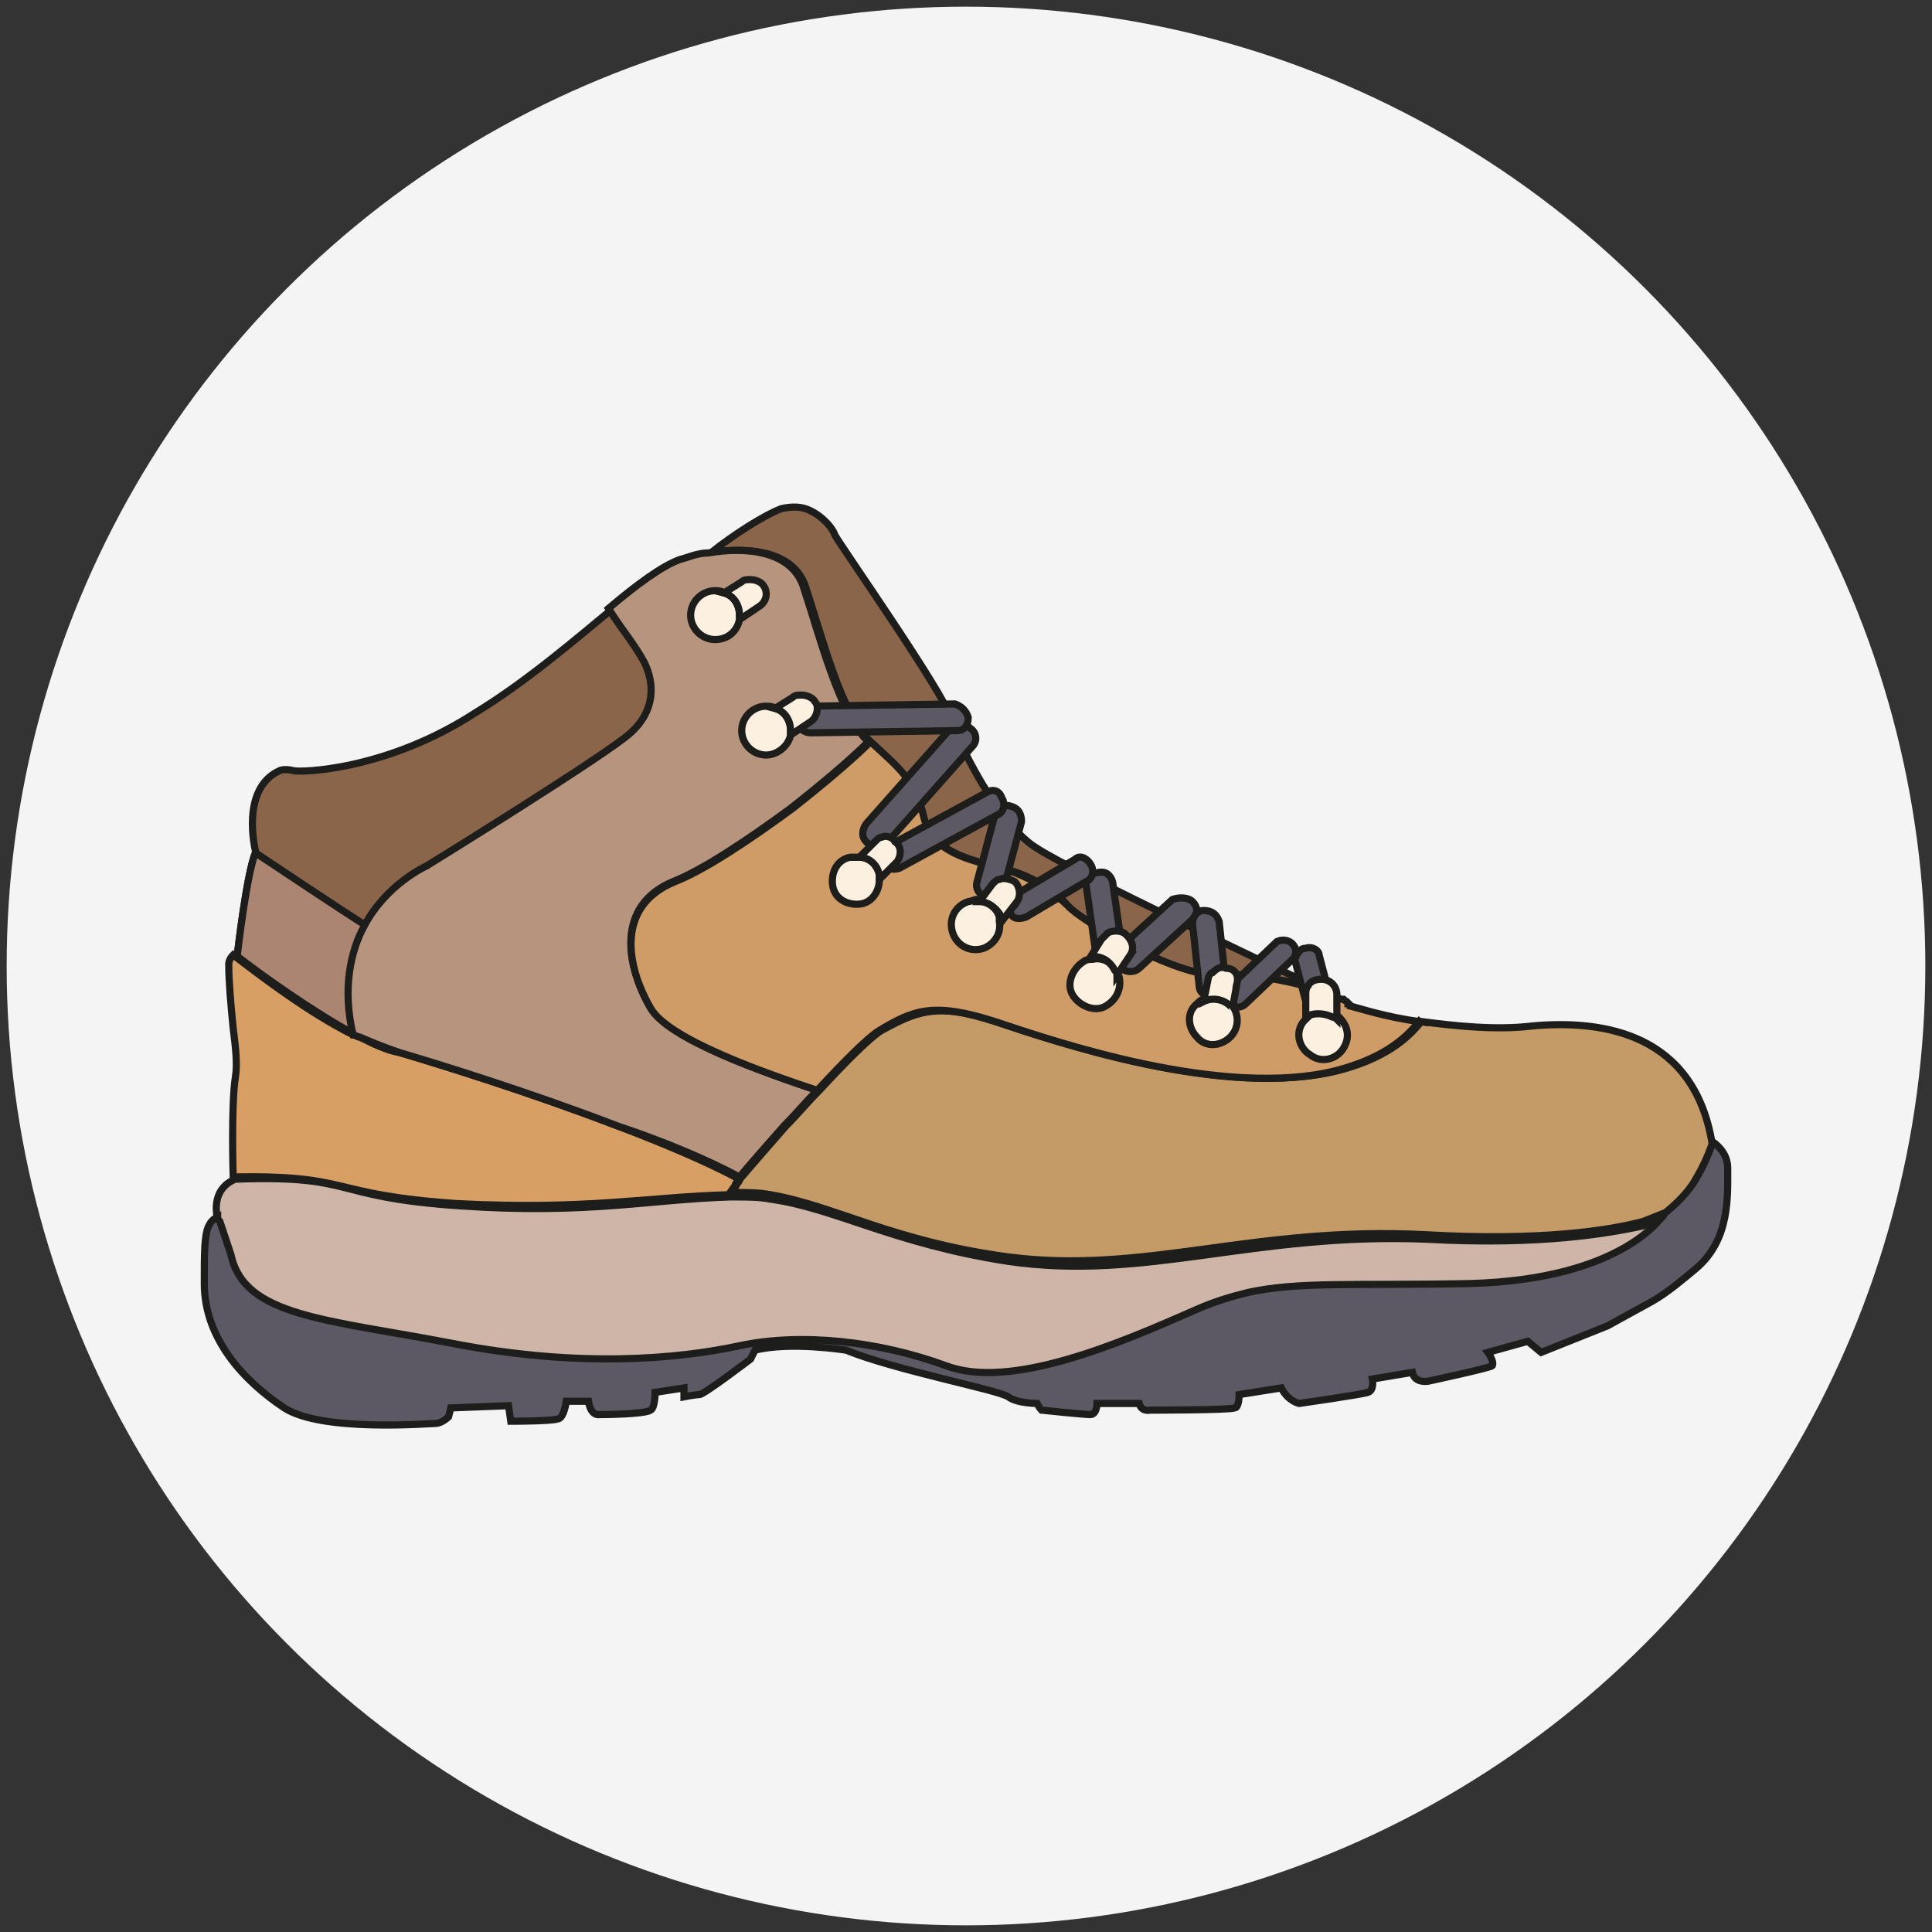 <svg version="1.1" id="Capa_1" xmlns="http://www.w3.org/2000/svg" x="0" y="0" viewBox="0 0 87 87" style="enable-background:new 0 0 87 87" xml:space="preserve"><rect x="0" y="0" width="87" height="87" fill="#333333" stroke="none"/><style>.st1,.st10,.st2,.st4{fill:#8a654a;stroke:#1d1d1b;stroke-width:.322;stroke-miterlimit:10}.st10,.st2,.st4{fill:none}.st10,.st4{fill:#5c5864}.st10{fill:#fcf1e1}</style><circle cx="43.5" cy="43.5" r="43.2" style="fill:#f4f4f4"/><path class="st1" d="M28.5 33c-1.1 1-9.2 6-9.2 6s-1.8.8-2.8 2.7c-.6 1.2-1 2.8-.5 4.9-2-1.1-4.1-2.6-5.4-3.6l.1-.1s.4-3.5.8-4.5v-.1s-.7-2.8 1.1-3.6c0 0 .2-.1.6 0 .3.1 4.2 0 8.2-2.6 2.3-1.4 4.5-3.3 6.2-4.7.7 1.1 1.1 1.4 1.6 2.4.4 1 .4 2.3-.7 3.2z"/><path class="st2" d="M75 54.7s-.3.1-1 .3l1-.3z"/><path class="st2" d="M75 54.7s-.3.1-1 .3l1-.3z"/><path class="st2" d="M75 54.7s-.3.1-1 .3l1-.3z"/><path d="M75 54.7c-.1.1-1.8 3-8.8 3.2-5.3.1-7.7-.1-10 .4-.8.2-1.5.4-2.4.8-3.4 1.5-8.3 3.6-11.2 2.5-2.9-1.1-6.4-1.5-9.3-.9-2.8.6-7.2 1-12.9-.1s-9.4-1.2-10-4l-.4-1.2-.1-.3s0-.1-.1-.2c-.1-.4-.2-1.4.8-1.8 5.5-.2 4.2.8 10.1 1.2 5.8.4 8.6-.3 12.2-.4h.2c.6 0 1.1 0 1.6.1 2.9.4 5.5 2 10.7 2.8 6.2.9 11-1.3 18.8-1 5.3.3 8.4-.3 9.8-.6.6-.4.9-.5 1-.5z" style="fill:#ceb5a7;stroke:#1d1d1b;stroke-width:.322;stroke-miterlimit:10"/><path class="st4" d="M76.4 57.1c-.6.5-1.3 1.1-2 1.5-1.1.6-2 1.1-2 1.1l-3 1.2-.6-.5-1.8.5s.3.4.2.6c-.1.1-2.9.7-2.9.7s-.6.1-.7-.4l-1.8.3s.1.5-.2.6c-.3.1-3.1.5-3.1.5s-.5-.1-.8-.7l-1.9.3s0 .6-.2.6c-.2.1-3.8.1-3.8.1s-.4.1-.5-.3h-1.9s0 .5-.3.5-2.2-.2-2.2-.2-.1-.1-.2-.3c0 0-.9 0-1.3-.3s-5.1-1.2-7.3-2.1c0 0-2.5-.4-4.1 0l-.2.4s-2.1 1.6-2.3 1.6c-.2 0-.7.1-.7.1v-.4l-1.3.2s0 .7-.2.8c-.3.2-2.3.2-2.3.2s-.4.1-.5-.6h-1s-.1.8-.4.8c-.3.1-2.1.1-2.1.1l-.1-.7-2.6.1-.1.4s-.3.3-.6.3-5.1.4-6.8-.7c-1.8-1.2-3.6-3.1-3.6-5.6 0-1.4 0-2.2.2-2.6.1-.2.2-.3.4-.4 0 .1.1.2.1.2l.1.3.4 1.2c.6 2.8 4.3 2.9 10 4s10.1.7 12.9.1c2.8-.6 6.3-.2 9.3.9 2.9 1.1 7.8-1 11.2-2.5.9-.4 1.6-.6 2.4-.8 2.3-.5 4.7-.3 10-.4 7-.2 8.7-3.1 8.8-3.2.5-.4.9-.9 1.3-1.4.3-.5.6-1.1.8-1.7v-.1c.3.2.7.6.7 1.2 0 1.3.1 3.2-1.4 4.5z"/><path d="M33.3 53.1c-.1.1-.2.2-.2.3-.1.1-.2.3-.3.4-3.6.1-6.4.7-12.2.4-5.9-.4-4.7-1.3-10.1-1.2 0 0-.1-3.2.1-4.5.1-.6 0-1.4-.1-2.2-.1-1-.2-2.1-.2-2.9 0 0 0-.2.2-.4 1.3 1 3.4 2.6 5.4 3.6.1 0 .2.1.3.1.6.3 1.2.6 1.8.7 1.7.5 5.9 1.8 9.8 3.3 2.1.8 4 1.6 5.5 2.4z" style="fill:#d79f64;stroke:#1d1d1b;stroke-width:.322;stroke-miterlimit:10"/><path class="st2" d="M75 54.7s-.3.1-1 .3l1-.3z"/><path d="M77.1 51.5c-.2.6-.5 1.2-.8 1.7-.3.5-.8 1-1.3 1.4l-1 .4c-1.5.4-4.6.9-9.8.6-7.8-.4-12.6 1.8-18.8 1-5.2-.7-7.8-2.3-10.7-2.8-.5-.1-1.1-.1-1.6-.1h-.2c.1-.1.2-.2.3-.4.1-.1.1-.2.2-.3.6-.7 1.3-1.5 2-2.3.5-.5 1-1.1 1.5-1.6 1.2-1.3 2.3-2.4 2.8-2.7 1.5-.8 2.4-1.3 5.2-.4 2.8.9 10.3 3.5 15.4 2.2 1.9-.5 3-1.3 3.7-2.2 1.5.2 3.4.4 5 .2 3.3-.3 7.3.4 8.1 5.3z" style="fill:#c49b67;stroke:#1d1d1b;stroke-width:.322;stroke-miterlimit:10"/><path class="st1" d="M60 44.8c-1.2-.5-3.5-1-5.1-.9-2 .1-6.3-2.5-6.8-3.1-.5-.6-1.6-1.4-3-1.7-1.4-.4-3.1-.7-3.5-2.3-.4-1.6-1.1-2.2-2.4-3.4-1.3-1.2-2.2-4.8-2.9-6.9-.5-1.7-2.6-1.9-4.3-1.6 1-.8 2.4-1.7 3.2-2 .5-.1.9-.1 1.3.1.6.3 1 .8 1.1 1.1.2.4 4.9 7.1 5.2 8.2.3 1.1 2.2 4.9 3.9 5.9 1.5 1 10.8 5.4 13.3 6.6z"/><path d="M16 46.6c-2-1.1-4.1-2.6-5.4-3.6l.1-.1s.4-3.5.8-4.5c1.2.8 3.6 2.4 5 3.3-.7 1.1-1 2.7-.5 4.9z" style="fill:#ab8571;stroke:#1d1d1b;stroke-width:.322;stroke-miterlimit:10"/><path d="M29.3 45.4c.8 1.3 5.1 2.9 7.5 3.7-.5.5-1 1.1-1.5 1.6-.8.9-1.5 1.7-2 2.3-1.5-.8-3.4-1.6-5.5-2.3-3.9-1.5-8.1-2.8-9.8-3.3-.6-.2-1.1-.4-1.8-.7-.1 0-.2-.1-.3-.1-.5-2.1-.1-3.8.5-4.9 1-1.9 2.8-2.7 2.8-2.7s8.1-5 9.2-6c1.1-1 1.1-2.2.6-3.2-.5-.9-.9-1.3-1.6-2.4 1.3-1.1 2.4-1.9 3.2-2.2.4-.1.8-.3 1.3-.3 1.7-.3 3.8-.1 4.3 1.6.7 2.1 1.6 5.7 2.9 6.9-.8.8-2.1 1.9-3.5 3-1.9 1.4-4 2.8-5.3 3.3-2.6 1.1-2.1 3.8-1 5.7z" style="fill:#b7947d;stroke:#1d1d1b;stroke-width:.322;stroke-miterlimit:10"/><path d="M63.9 46c-.7.9-1.8 1.7-3.7 2.2-5.1 1.3-12.7-1.3-15.4-2.2-2.8-.9-3.7-.5-5.2.4-.5.3-1.6 1.4-2.8 2.7-2.4-.8-6.7-2.3-7.5-3.7-1.1-1.9-1.6-4.6 1.1-5.7 1.3-.5 3.4-1.9 5.3-3.3 1.4-1.1 2.7-2.2 3.5-3 1.3 1.2 2 1.7 2.4 3.4.4 1.6 2 1.9 3.5 2.3 1.4.4 2.5 1.2 3 1.7.5.6 4.8 3.2 6.8 3.1 1.5-.1 3.9.4 5.1.9.2.1.3.2.5.2.1.1.2.1.2.2 0 0 .1 0 .1.1.4.1 1.6.5 3.1.7z" style="fill:#cf9b66;stroke:#1d1d1b;stroke-width:.322;stroke-miterlimit:10"/><path class="st4" d="M49.4 39.3c.4-.1.6.1.7.4l.4 2.8c0 .3-.2.6-.5.6h-.1c-.3 0-.6-.2-.6-.5l-.4-2.8c0-.2.2-.5.5-.5z"/><path class="st4" d="M53.7 40.6c.3.3.2.6 0 .8l-2.4 2.2c-.2.2-.6.2-.8 0l-.1-.1c-.2-.2-.2-.6 0-.8l2.4-2.2c.3-.1.7-.1.9.1z"/><path class="st4" d="M54.2 41c.4 0 .6.2.7.5l.3 2.8c0 .3-.2.6-.5.6h-.1c-.3 0-.6-.2-.6-.5l-.3-2.8c0-.3.2-.6.5-.6zM58.2 42.5c.2.2.2.5 0 .7l-2.1 2c-.2.2-.5.2-.7 0v-.1c-.2-.2-.2-.5 0-.7l2.1-2c.2-.1.5-.1.7.1zM58.8 42.7c.3-.1.6.1.6.3l.5 1.9c.1.3-.1.5-.4.6h-.1c-.3.1-.5-.1-.6-.4l-.5-1.9c.1-.2.2-.5.5-.5zM49.1 38.9c.2.3.1.7-.2.8l-2.7 1.6c-.3.1-.6.1-.7-.2V41c-.1-.3-.1-.6.2-.7l2.7-1.6c.2-.2.5-.1.7.2zM45.5 36.3c.4.1.5.4.5.7l-.8 3c-.1.3-.4.5-.7.4h-.1c-.3-.1-.5-.4-.4-.7l.8-3c.2-.3.4-.5.7-.4z"/><path class="st4" d="M45.1 35.9c.2.3.1.7-.2.8l-4.4 2.4c-.3.1-.6 0-.7-.2v-.1c-.1-.3 0-.6.2-.7l4.4-2.4c.3-.2.6-.1.7.2zM43.7 32.8c.3.2.3.6.1.8L39.9 38c-.2.2-.5.2-.8 0l-.1-.1c-.2-.2-.2-.5 0-.8l3.9-4.4c.3 0 .6-.1.8.1z"/><path class="st4" d="M43.6 32.3c0 .4-.2.6-.5.6l-6.6.1c-.3 0-.5-.2-.6-.5v-.1c0-.3.2-.5.5-.6l6.6-.1c.3.1.5.3.6.6z"/><path class="st10" d="M35.6 32.9v.2c-.1.5-.6.9-1.1.9-.6 0-1.1-.5-1.1-1.1 0-.6.5-1.1 1.1-1.1.1 0 .3 0 .4.1.4.1.7.5.7 1z"/><path class="st10" d="m36.5 32.5-.9.6v-.2c0-.5-.3-.9-.7-1l.8-.5c.1-.1.2-.1.4-.1s.5.1.6.3c.2.2.1.7-.2.9zM33.3 27.7v.2c-.1.5-.5.9-1.1.9-.6 0-1.1-.5-1.1-1.1 0-.6.5-1.1 1.1-1.1.1 0 .3 0 .4.1.4.1.7.5.7 1z"/><path class="st10" d="m34.2 27.3-.9.6v-.2c0-.5-.3-.9-.7-1l.8-.5c.1-.1.2-.1.4-.1s.5.1.6.3c.2.3.1.7-.2.9zM39.6 39.4v.2c0 .5-.3 1-.8 1.1-.6.1-1.2-.2-1.3-.8-.1-.6.2-1.2.8-1.3h.4c.4 0 .8.3.9.8z"/><path class="st10" d="m40.4 38.8-.8.8v-.2c-.1-.5-.5-.8-.9-.8l.7-.7c.1-.1.2-.2.3-.2.2-.1.5 0 .6.2.3.2.3.6.1.9zM45 41.3v.2c.1.5-.2 1-.7 1.2-.6.2-1.2-.1-1.4-.7-.2-.6.1-1.2.7-1.4.1 0 .3-.1.4-.1.5.1.9.4 1 .8z"/><path class="st10" d="m45.8 40.6-.7.9v-.2c-.2-.4-.6-.7-1-.7l.6-.8c.1-.1.2-.2.3-.2.2-.1.5 0 .7.1.2.2.3.6.1.9zM50.3 43.8c0 .1 0 .1.1.2.1.5-.1 1-.6 1.3-.5.3-1.2 0-1.5-.5-.3-.5 0-1.2.5-1.5.1-.1.3-.1.4-.1.4-.1.9.1 1.1.6z"/><path class="st10" d="m50.9 43-.6.9c0-.1 0-.1-.1-.2-.2-.4-.6-.7-1.1-.6l.5-.8.3-.3c.2-.1.5-.1.7 0 .4.3.5.7.3 1zM55.4 45.2l.1.1c.3.4.3 1-.1 1.4-.4.4-1.1.5-1.5 0-.4-.4-.5-1.1 0-1.5.1-.1.2-.2.3-.2.4-.2.9-.1 1.2.2z"/><path class="st10" d="m55.7 44.3-.2 1.1c0-.1-.1-.1-.1-.1-.3-.3-.8-.4-1.2-.2l.2-1c0-.1.1-.3.2-.3.2-.2.4-.3.6-.2.4 0 .6.3.5.7zM60.1 45.7c.1 0 .1.1.2.1.4.4.5.9.2 1.4-.3.5-1 .7-1.5.3-.5-.3-.7-1-.3-1.5l.3-.3c.2-.2.7-.2 1.1 0z"/><path class="st10" d="M60.2 44.8v1.1s-.1-.1-.2-.1c-.4-.2-.9-.2-1.2 0v-1c0-.1 0-.3.1-.4.1-.2.3-.3.6-.3.4 0 .7.3.7.7z"/></svg>
